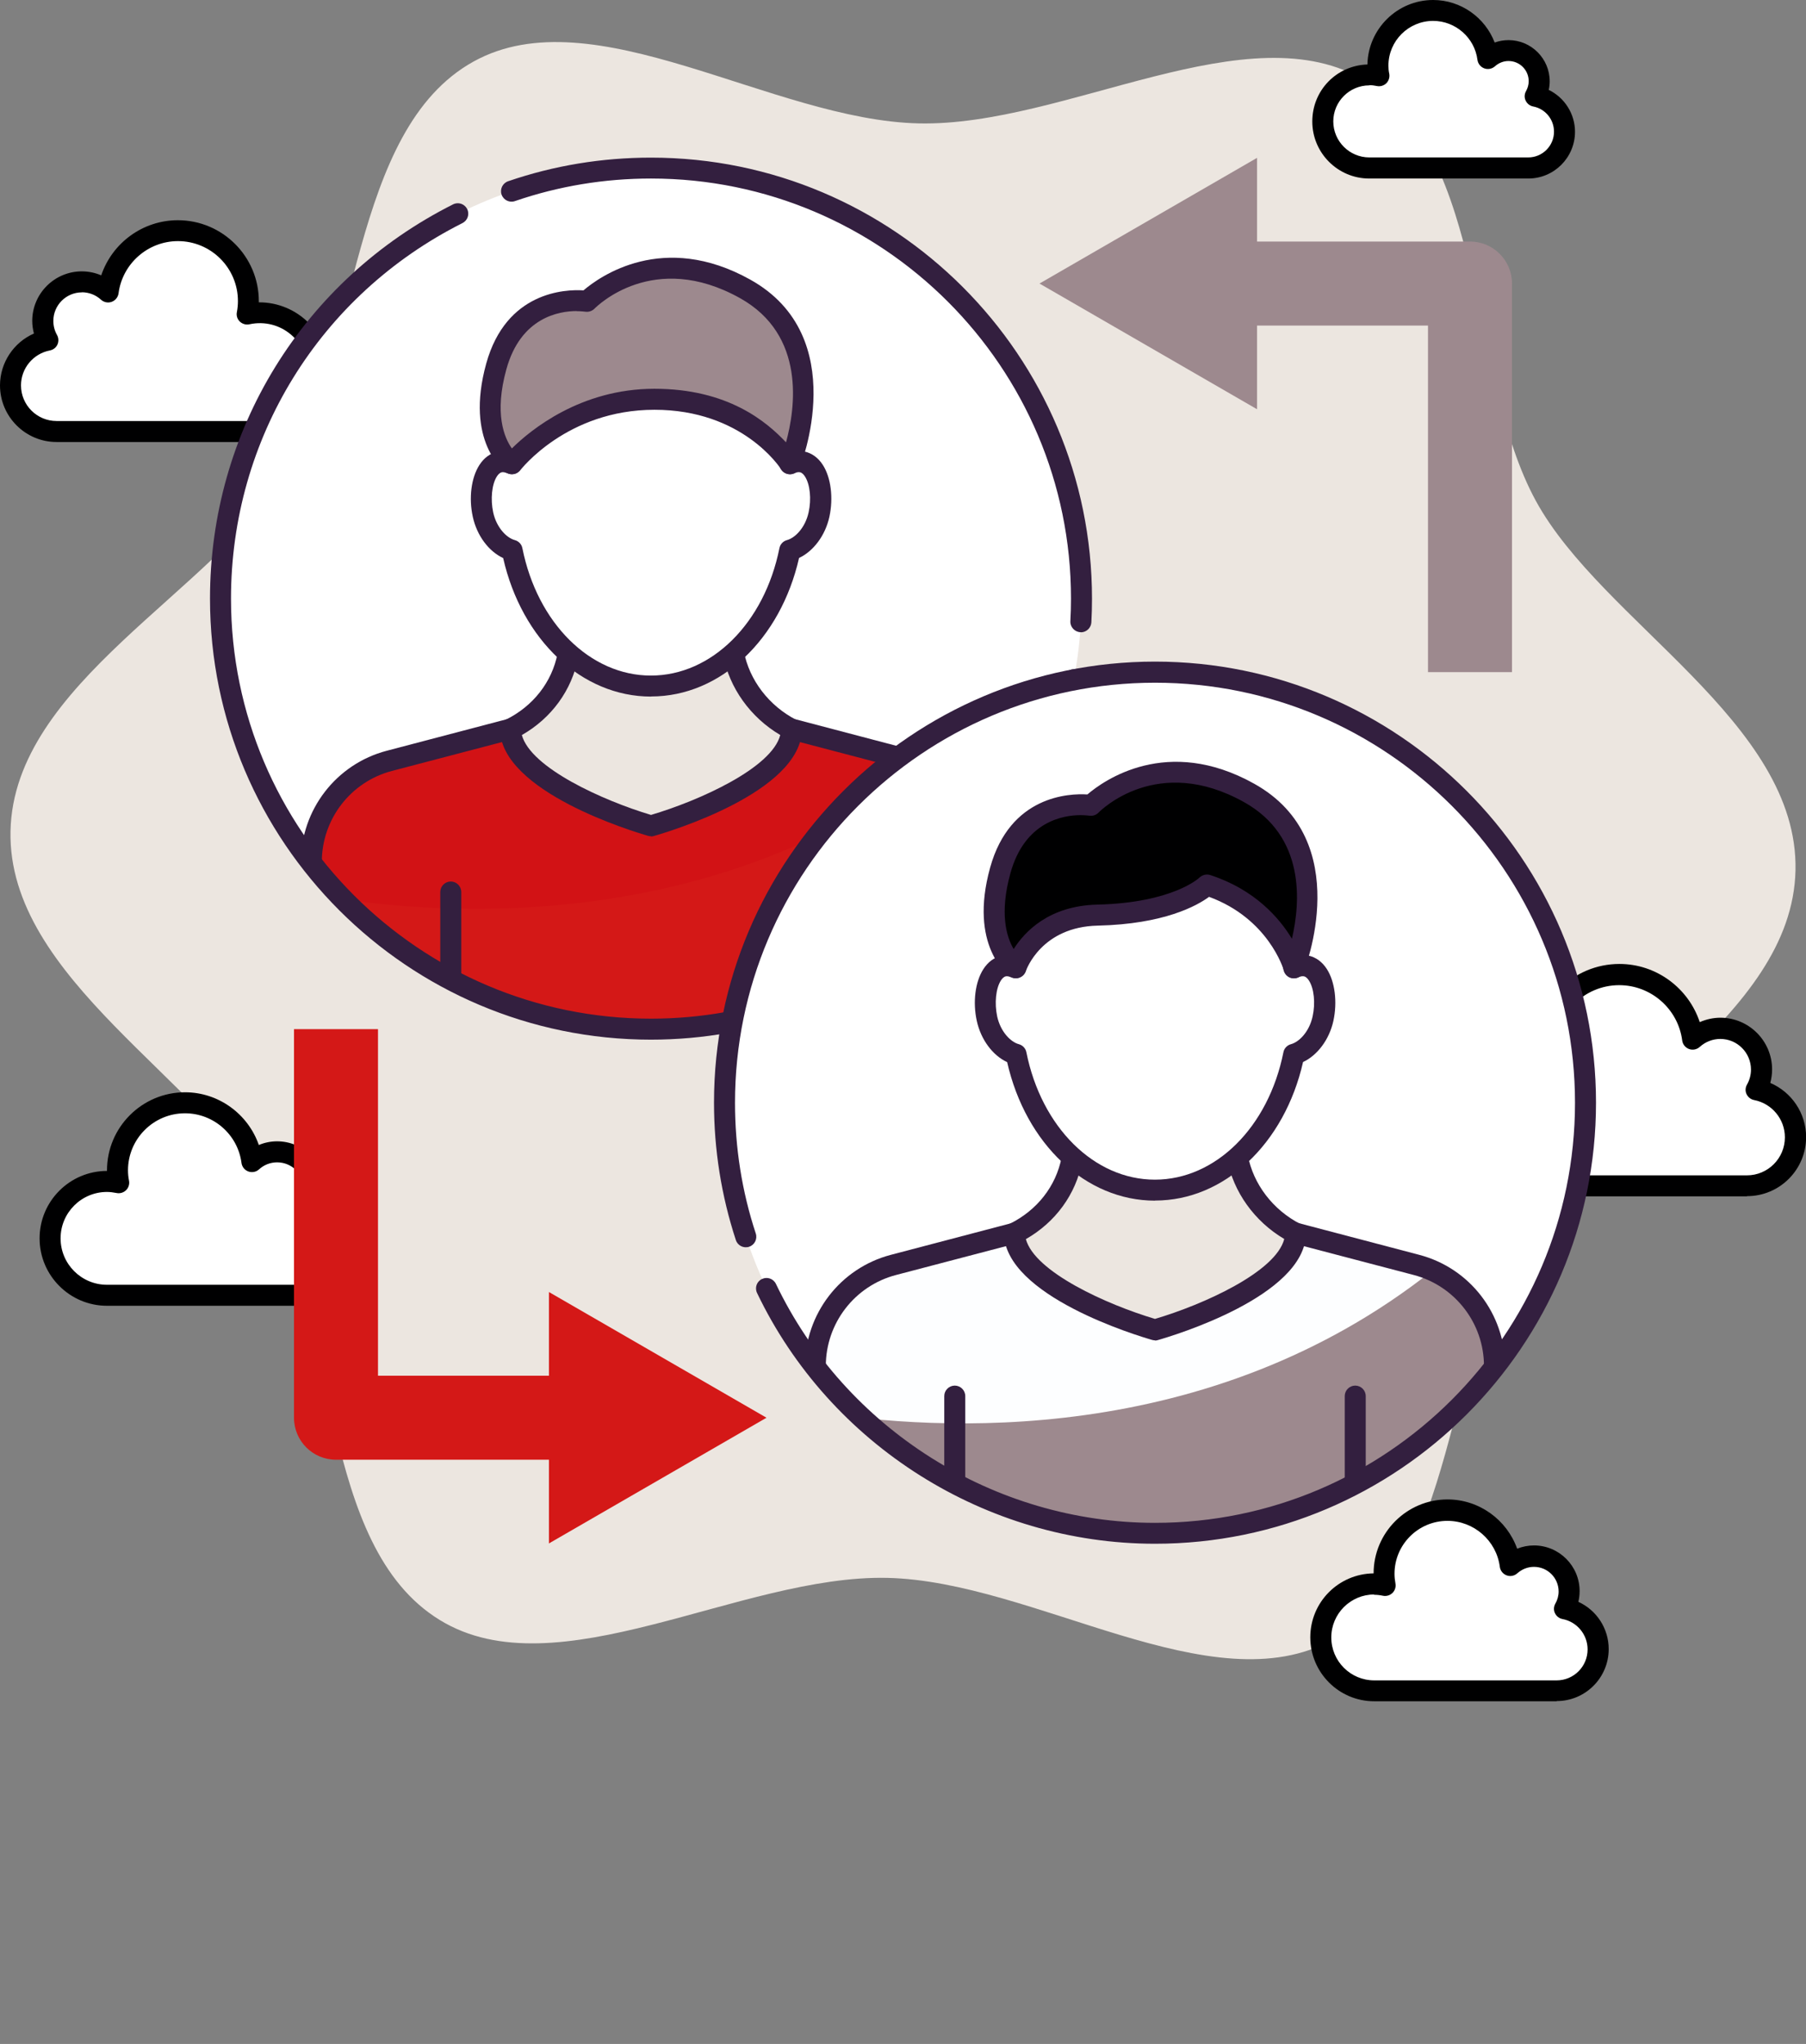 <?xml version="1.0" encoding="UTF-8"?>
<svg id="Ebene_2" data-name="Ebene 2" xmlns="http://www.w3.org/2000/svg" xmlns:xlink="http://www.w3.org/1999/xlink" viewBox="0 0 172 194.63">
  <rect x="0" y="0" width="172" height="194.63" fill="#808080" stroke="none"/>
  <defs>
    <clipPath id="clippath">
      <circle cx="62" cy="57" r="41" style="fill: none; stroke-width: 0px;"/>
    </clipPath>
    <clipPath id="clippath-1">
      <circle cx="110" cy="105" r="41" style="fill: none; stroke-width: 0px;"/>
    </clipPath>
  </defs>
  <g id="Layer_1" data-name="Layer 1">
    <g>
      <path d="M171,82.87c-.31,14.11-19.44,22.81-26.23,34.07-7,11.61-6.06,32.66-17.87,39.2-11.45,6.34-28.4-5.58-42.4-5.89-14-.31-31.46,10.86-42.62,4.01-11.52-7.06-9.66-28.05-16.15-39.95C19.44,102.78.7,93.24,1,79.13c.31-14.11,19.44-22.81,26.23-34.07,7-11.61,6.06-32.66,17.87-39.2,11.45-6.34,28.4,5.58,42.4,5.89,14,.31,31.46-10.86,42.62-4.01,11.52,7.06,9.66,28.05,16.15,39.95,6.29,11.54,25.03,21.08,24.73,35.19Z" style="fill: #ece6e0; stroke-width: 0px;"/>
      <path d="M149,153.17c.28-.49.43-1.05.43-1.65,0-1.85-1.5-3.35-3.35-3.35-.87,0-1.65.33-2.25.87-.38-2.96-2.91-5.26-5.98-5.26-3.33,0-6.04,2.7-6.04,6.04,0,.38.04.75.11,1.11-.34-.07-.69-.11-1.04-.11-2.81,0-5.09,2.28-5.09,5.09s2.28,5.09,5.09,5.09h17.37c2.18,0,3.95-1.77,3.95-3.95,0-1.93-1.38-3.53-3.2-3.88Z" style="fill: #fff; stroke-width: 0px;"/>
      <path d="M148.25,162h-17.37c-3.36,0-6.09-2.73-6.09-6.09s2.7-6.05,6.03-6.09c0-3.88,3.16-7.04,7.04-7.04,3.02,0,5.65,1.94,6.63,4.69.5-.2,1.05-.31,1.6-.31,2.4,0,4.35,1.95,4.35,4.35,0,.35-.04.69-.12,1.02,1.73.79,2.89,2.53,2.89,4.5,0,2.73-2.22,4.95-4.95,4.95ZM130.88,151.83c-2.25,0-4.09,1.83-4.09,4.09s1.83,4.09,4.09,4.09h17.37c1.63,0,2.95-1.32,2.95-2.95,0-1.41-1.01-2.63-2.39-2.89-.32-.06-.58-.27-.72-.56-.14-.29-.12-.63.04-.91.2-.35.31-.75.31-1.15,0-1.3-1.05-2.35-2.35-2.35-.58,0-1.14.22-1.58.61-.28.25-.67.33-1.02.2-.35-.13-.6-.44-.65-.81-.32-2.5-2.47-4.38-4.99-4.38-2.78,0-5.04,2.26-5.04,5.04,0,.3.03.6.09.93.06.33-.05.67-.29.9-.24.23-.58.33-.91.26-.28-.06-.56-.09-.84-.09Z" style="fill: #000001; stroke-width: 0px;"/>
      <path d="M29.51,115c.29-.52.46-1.12.46-1.76,0-1.97-1.6-3.57-3.57-3.57-.92,0-1.76.35-2.4.93-.41-3.16-3.1-5.6-6.37-5.6-3.55,0-6.43,2.88-6.43,6.43,0,.4.04.8.11,1.18-.36-.08-.73-.12-1.11-.12-2.99,0-5.42,2.43-5.42,5.42s2.43,5.42,5.42,5.42h18.51c2.33,0,4.21-1.89,4.21-4.21,0-2.05-1.47-3.76-3.41-4.13Z" style="fill: #fff; stroke-width: 0px;"/>
      <path d="M28.71,124.34H10.19c-3.54,0-6.42-2.88-6.42-6.42s2.88-6.42,6.42-6.42h0v-.06c0-4.1,3.34-7.43,7.43-7.43,3.21,0,6.01,2.08,7.03,5.02.55-.23,1.14-.35,1.74-.35,2.52,0,4.57,2.05,4.57,4.57,0,.38-.05.76-.14,1.13,1.85.82,3.09,2.67,3.09,4.76,0,2.87-2.34,5.21-5.21,5.21ZM10.19,113.5c-2.44,0-4.42,1.98-4.42,4.42s1.98,4.42,4.42,4.42h18.51c1.77,0,3.21-1.44,3.21-3.21,0-1.53-1.09-2.86-2.6-3.15-.32-.06-.58-.27-.72-.56-.14-.29-.12-.63.04-.91.22-.39.33-.82.33-1.26,0-1.42-1.15-2.57-2.57-2.57-.64,0-1.25.24-1.72.67-.27.25-.67.33-1.02.2-.35-.13-.6-.44-.65-.81-.35-2.7-2.66-4.73-5.38-4.73-3,0-5.43,2.44-5.43,5.43,0,.32.03.65.1,1,.06.33-.05.67-.29.9-.24.23-.58.33-.91.26-.31-.06-.61-.1-.91-.1Z" style="fill: #000001; stroke-width: 0px;"/>
      <path d="M167.25,103.77c.32-.57.51-1.23.51-1.93,0-2.16-1.75-3.92-3.92-3.92-1.01,0-1.93.39-2.63,1.02-.45-3.47-3.41-6.15-6.99-6.15-3.9,0-7.06,3.16-7.06,7.06,0,.44.05.88.12,1.3-.39-.08-.8-.13-1.22-.13-3.29,0-5.95,2.66-5.95,5.95s2.66,5.95,5.95,5.95h20.31c2.55,0,4.62-2.07,4.62-4.62,0-2.25-1.61-4.12-3.75-4.53Z" style="fill: #fff; stroke-width: 0px;"/>
      <path d="M166.38,113.92h-20.31c-3.83,0-6.95-3.12-6.95-6.95s3.22-7,7.05-6.95c0-.06,0-.11,0-.17,0-4.44,3.62-8.06,8.06-8.06,3.52,0,6.58,2.3,7.65,5.54.62-.27,1.29-.42,1.97-.42,2.71,0,4.92,2.21,4.92,4.92,0,.44-.06.87-.17,1.29,2.03.87,3.41,2.88,3.41,5.16,0,3.1-2.52,5.62-5.62,5.62ZM146.06,102.02c-2.73,0-4.95,2.22-4.95,4.95s2.22,4.95,4.95,4.95h20.31c2,0,3.62-1.62,3.62-3.62,0-1.73-1.23-3.22-2.93-3.55-.32-.06-.58-.27-.72-.56-.14-.29-.12-.63.04-.91.25-.44.38-.93.38-1.43,0-1.61-1.31-2.92-2.92-2.92-.72,0-1.42.27-1.96.76-.28.25-.67.33-1.02.2-.35-.13-.6-.44-.65-.81-.39-3.01-2.97-5.27-6-5.27-3.34,0-6.06,2.72-6.06,6.06,0,.36.04.73.11,1.11.06.33-.05.67-.28.9-.24.23-.58.33-.91.26-.34-.07-.68-.11-1.01-.11Z" style="fill: #000001; stroke-width: 0px;"/>
      <path d="M146.21,9.18c.24-.42.38-.91.38-1.44,0-1.61-1.31-2.92-2.92-2.92-.76,0-1.44.29-1.96.76-.33-2.58-2.54-4.58-5.21-4.58-2.91,0-5.26,2.36-5.26,5.26,0,.33.03.65.09.97-.29-.06-.6-.1-.91-.1-2.45,0-4.43,1.99-4.43,4.43s1.99,4.43,4.43,4.43h15.14c1.9,0,3.45-1.54,3.45-3.45,0-1.68-1.2-3.07-2.79-3.38Z" style="fill: #fff; stroke-width: 0px;"/>
      <path d="M145.55,17h-15.14c-3,0-5.43-2.44-5.43-5.43s2.34-5.34,5.25-5.43c.07-3.39,2.85-6.14,6.26-6.14,2.64,0,4.95,1.67,5.86,4.05.42-.15.87-.23,1.32-.23,2.16,0,3.92,1.76,3.92,3.92,0,.28-.03.55-.09.82,1.5.73,2.5,2.27,2.5,3.99,0,2.45-1.99,4.45-4.45,4.45ZM130.41,8.13c-1.89,0-3.43,1.54-3.43,3.43s1.54,3.43,3.43,3.43h15.14c1.35,0,2.45-1.1,2.45-2.45,0-1.17-.83-2.18-1.98-2.4-.32-.06-.58-.27-.72-.56-.14-.29-.12-.63.04-.91.16-.29.25-.61.25-.94,0-1.06-.86-1.92-1.92-1.92-.48,0-.93.18-1.29.5-.28.25-.67.33-1.02.2-.35-.13-.6-.44-.65-.81-.27-2.11-2.09-3.71-4.22-3.71-2.35,0-4.26,1.91-4.26,4.26,0,.25.02.51.08.78.06.33-.05.67-.28.9-.24.23-.58.33-.91.26-.24-.05-.47-.08-.7-.08Z" style="fill: #000001; stroke-width: 0px;"/>
      <path d="M4.56,32.39c-.31-.54-.48-1.16-.48-1.83,0-2.06,1.67-3.72,3.72-3.72.96,0,1.84.37,2.5.97.43-3.3,3.24-5.84,6.65-5.84,3.71,0,6.71,3.01,6.71,6.71,0,.42-.04.83-.12,1.23.38-.08.76-.12,1.16-.12,3.12,0,5.66,2.53,5.66,5.65s-2.53,5.66-5.66,5.66H5.39c-2.43,0-4.39-1.97-4.39-4.39,0-2.14,1.53-3.92,3.56-4.31Z" style="fill: #fff; stroke-width: 0px;"/>
      <path d="M24.71,42.09H5.39c-2.97,0-5.39-2.42-5.39-5.39,0-2.17,1.31-4.1,3.23-4.94-.1-.39-.16-.8-.16-1.2,0-2.6,2.12-4.72,4.72-4.72.64,0,1.27.13,1.85.38,1.04-3.08,3.95-5.25,7.3-5.25,4.25,0,7.71,3.46,7.71,7.71,0,.04,0,.07,0,.11h.04c3.67,0,6.66,2.99,6.66,6.65s-2.99,6.66-6.66,6.66ZM7.8,27.84c-1.5,0-2.72,1.22-2.72,2.72,0,.47.12.93.35,1.34.16.28.17.62.04.91-.13.29-.4.5-.72.56-1.59.31-2.75,1.7-2.75,3.33,0,1.87,1.52,3.39,3.39,3.39h19.31c2.57,0,4.66-2.09,4.66-4.66,0-2.88-2.61-5.19-5.61-4.55-.33.07-.67-.03-.91-.26-.24-.23-.35-.57-.28-.9.07-.37.1-.71.1-1.05,0-3.15-2.56-5.71-5.71-5.71-2.86,0-5.29,2.14-5.66,4.97-.05.37-.3.68-.65.81-.35.13-.74.05-1.02-.2-.5-.46-1.15-.71-1.83-.71Z" style="fill: #000001; stroke-width: 0px;"/>
      <circle cx="62" cy="57" r="41" style="fill: #fff; stroke-width: 0px;"/>
      <g style="clip-path: url(#clippath);">
        <path d="M86.91,72.46l-11.52-3.03h-26.78l-11.53,3.03c-4.37,1.15-7.42,5.1-7.42,9.62v63.55h64.67v-63.56c0-4.52-3.05-8.47-7.42-9.62Z" style="fill: #d41817; stroke-width: 0px;"/>
        <path d="M75.39,69.43h-26.78l-11.53,3.03c-4.37,1.15-7.42,5.1-7.42,9.62v3.07c10.32,1.88,36.79,4.49,58.96-12.07-.54-.25-1.11-.47-1.71-.62l-11.52-3.03Z" style="fill: #d21215; stroke-width: 0px;"/>
        <path d="M81.07,146.63c-.55,0-1-.45-1-1v-60.69c0-.55.45-1,1-1s1,.45,1,1v60.69c0,.55-.45,1-1,1Z" style="fill: #331f3f; stroke-width: 0px;"/>
        <path d="M42.93,146.63c-.55,0-1-.45-1-1v-60.69c0-.55.45-1,1-1s1,.45,1,1v60.69c0,.55-.45,1-1,1Z" style="fill: #331f3f; stroke-width: 0px;"/>
        <path d="M94.34,146.63H29.66c-.55,0-1-.45-1-1v-63.55c0-4.97,3.36-9.33,8.17-10.59l11.53-3.03c.08-.02.17-.03.25-.03h26.78c.09,0,.17.01.25.03l11.52,3.03c4.81,1.26,8.17,5.62,8.17,10.59v63.56c0,.55-.45,1-1,1ZM30.66,144.63h62.67v-62.56c0-4.06-2.75-7.62-6.68-8.66l-11.4-2.99h-26.52l-11.4,2.99c-3.93,1.03-6.68,4.59-6.68,8.66v62.55Z" style="fill: #331f3f; stroke-width: 0px;"/>
        <path d="M62,78.63s13.3-3.79,13.39-9.2c-2.82-1.44-4.94-4.08-5.53-7.25-.09-.46-.15-3.41-.21-3.85h-15.32c-.06.52-.14,3.54-.25,4.09-.6,3.11-2.69,5.64-5.47,7.01.12,5.39,13.39,9.2,13.39,9.2Z" style="fill: #ece6e0; stroke-width: 0px;"/>
        <path d="M62,79.63c-.09,0-.19-.01-.28-.04-1.43-.41-13.98-4.19-14.11-10.14,0-.39.21-.75.56-.92,2.6-1.28,4.4-3.58,4.93-6.3.05-.26.11-1.62.15-2.44.03-.72.06-1.35.09-1.57.06-.5.48-.88.99-.88h15.32s0-.01,0-.01c.51,0,.94.38.99.89.02.19.05.83.08,1.55.03.75.08,2,.12,2.24.52,2.75,2.39,5.2,5,6.54.34.17.55.53.54.91-.1,5.98-12.68,9.74-14.12,10.15-.09.03-.18.04-.27.04ZM49.7,69.99c.84,3.13,7.72,6.24,12.3,7.61,4.6-1.36,11.51-4.47,12.31-7.61-2.84-1.68-4.85-4.48-5.44-7.61-.06-.3-.09-.99-.15-2.53,0-.18-.01-.35-.02-.51h-13.44c0,.18-.02.36-.02.55-.06,1.41-.11,2.36-.18,2.73-.6,3.11-2.54,5.77-5.37,7.38Z" style="fill: #331f3f; stroke-width: 0px;"/>
        <path d="M76.41,43.99c-1.45-.31-3.38,1.6-3.88,3.84-.49,2.24.29,4.3,1.74,4.61,1.45.31,3.23-1.2,3.72-3.44.49-2.24-.13-4.71-1.59-5.02Z" style="fill: #fff; stroke-width: 0px;"/>
        <path d="M47.59,43.99c1.46-.31,3.38,1.6,3.88,3.84.49,2.24-.29,4.3-1.74,4.61-1.46.31-3.23-1.2-3.72-3.44-.49-2.24.13-4.71,1.59-5.02Z" style="fill: #fff; stroke-width: 0px;"/>
        <ellipse cx="62" cy="48.23" rx="13.65" ry="17.11" style="fill: #fff; stroke-width: 0px;"/>
        <path d="M62,66.33c-6.59,0-12.31-5.39-14.08-13.19-1.38-.64-2.5-2.14-2.89-3.92-.4-1.8-.15-3.73.62-4.93.44-.69,1.04-1.13,1.74-1.28.2-.04.41-.06.62-.05,1.86-7.61,7.5-12.85,14-12.85s12.15,5.23,14,12.84c.21,0,.42.01.62.05h0c.69.15,1.3.59,1.74,1.28.77,1.2,1.01,3.14.62,4.93-.39,1.78-1.52,3.28-2.89,3.92-1.77,7.79-7.5,13.19-14.08,13.19ZM47.9,44.96s-.08,0-.11.01c-.2.04-.37.24-.47.4-.48.75-.62,2.16-.35,3.42.32,1.46,1.28,2.43,2.06,2.64.37.1.65.4.72.77,1.43,7.14,6.46,12.13,12.24,12.13s10.81-4.99,12.24-12.13c.07-.37.35-.67.72-.77.78-.21,1.74-1.18,2.06-2.64.28-1.26.14-2.67-.35-3.42-.1-.16-.27-.36-.47-.4-.15-.03-.34,0-.56.1-.28.12-.6.11-.87-.03-.27-.14-.46-.4-.52-.7-1.4-7.2-6.44-12.23-12.26-12.23s-10.86,5.03-12.26,12.23c-.06.3-.25.55-.52.7-.27.14-.59.15-.87.03-.17-.07-.32-.11-.45-.11Z" style="fill: #331f3f; stroke-width: 0px;"/>
        <path d="M48.76,44.16s-3.39-2.41-1.49-9.28c2.03-7.32,8.64-6.19,8.64-6.19,0,0,6.01-6.23,15.06-1.18,9.06,5.05,4.27,16.65,4.27,16.65,0,0-3.87-6.14-12.91-6.14-8.49,0-13.57,6.14-13.57,6.14Z" style="fill: #9d898e; stroke-width: 0px;"/>
        <path d="M48.76,45.16c-.2,0-.4-.06-.58-.19-.16-.12-3.94-2.9-1.87-10.36,1.9-6.85,7.52-7.07,9.26-6.96,1.53-1.31,7.58-5.66,15.89-1.02,9.72,5.42,4.76,17.78,4.71,17.91-.14.35-.47.58-.84.62-.37.03-.73-.15-.93-.46-.15-.23-3.72-5.68-12.07-5.68s-12.75,5.72-12.8,5.78c-.2.24-.48.36-.77.36ZM54.92,29.62c-1.65,0-5.32.58-6.69,5.53-1.18,4.24-.2,6.54.52,7.55,1.78-1.76,6.55-5.68,13.57-5.68s10.69,3.14,12.54,5.1c.88-3.21,1.92-10.21-4.38-13.73-8.24-4.6-13.63.77-13.86,1-.23.23-.56.34-.89.29-.05,0-.35-.05-.82-.05Z" style="fill: #331f3f; stroke-width: 0px;"/>
      </g>
      <path d="M102.94,60.2s-.04,0-.05,0c-.55-.03-.98-.5-.95-1.05.04-.71.06-1.43.06-2.15,0-22.06-17.94-40-40-40-4.44,0-8.8.72-12.96,2.15-.52.18-1.09-.1-1.27-.62-.18-.52.1-1.09.62-1.27,4.37-1.5,8.95-2.25,13.61-2.25,23.16,0,42,18.84,42,42,0,.76-.02,1.51-.06,2.25-.03.53-.47.95-1,.95Z" style="fill: #331f3f; stroke-width: 0px;"/>
      <path d="M62,99c-23.16,0-42-18.84-42-42,0-15.98,8.87-30.36,23.15-37.54.49-.25,1.09-.05,1.34.44.25.49.05,1.09-.44,1.34-13.6,6.84-22.05,20.54-22.05,35.76,0,22.06,17.94,40,40,40,19.18,0,35.7-13.65,39.29-32.46.1-.54.63-.9,1.17-.8.54.1.9.63.79,1.17-3.77,19.75-21.12,34.09-41.26,34.09Z" style="fill: #331f3f; stroke-width: 0px;"/>
      <circle cx="110" cy="105" r="41" style="fill: #fff; stroke-width: 0px;"/>
      <g style="clip-path: url(#clippath-1);">
        <path d="M134.91,120.46l-11.52-3.03h-26.78l-11.53,3.03c-4.37,1.15-7.42,5.1-7.42,9.62v63.55h64.67v-63.56c0-4.52-3.05-8.47-7.42-9.62Z" style="fill: #9d898e; stroke-width: 0px;"/>
        <path d="M123.39,117.43h-26.78l-11.53,3.03c-4.37,1.15-7.42,5.1-7.42,9.62v4.35c11.53,1.85,37.38,3.47,58.75-13.44-.48-.21-.98-.39-1.5-.53l-11.52-3.03Z" style="fill: #fdfeff; stroke-width: 0px;"/>
        <path d="M142.34,194.63h-64.67c-.55,0-1-.45-1-1v-63.55c0-4.97,3.36-9.33,8.17-10.59l11.53-3.03c.08-.02.17-.03.25-.03h26.78c.09,0,.17.01.25.03l11.52,3.03c4.81,1.26,8.17,5.62,8.17,10.59v63.56c0,.55-.45,1-1,1ZM78.66,192.63h62.67v-62.56c0-4.06-2.75-7.62-6.68-8.66l-11.4-2.99h-26.52l-11.4,2.99c-3.93,1.03-6.68,4.59-6.68,8.66v62.55Z" style="fill: #331f3f; stroke-width: 0px;"/>
        <path d="M110,126.63s13.3-3.79,13.39-9.2c-2.82-1.44-4.94-4.08-5.53-7.25-.09-.46-.15-3.41-.21-3.85h-15.32c-.06.52-.14,3.54-.25,4.09-.6,3.11-2.69,5.64-5.47,7.01.12,5.39,13.39,9.2,13.39,9.2Z" style="fill: #ece6e0; stroke-width: 0px;"/>
        <path d="M110,127.63c-.09,0-.19-.01-.28-.04-1.43-.41-13.98-4.19-14.11-10.14,0-.39.21-.75.56-.92,2.6-1.28,4.4-3.58,4.93-6.3.05-.26.11-1.62.15-2.44.03-.72.06-1.35.09-1.57.06-.5.48-.88.99-.88h15.32s0-.01,0-.01c.51,0,.94.38.99.89.02.19.05.83.08,1.55.03.75.08,2,.12,2.24.52,2.75,2.39,5.2,5,6.54.34.17.55.53.54.91-.1,5.98-12.68,9.74-14.12,10.15-.09.03-.18.04-.27.04ZM97.7,117.99c.84,3.13,7.72,6.24,12.3,7.6,4.6-1.36,11.51-4.47,12.31-7.61-2.84-1.68-4.85-4.48-5.44-7.61-.06-.3-.09-.99-.15-2.52,0-.18-.01-.35-.02-.51h-13.44c0,.18-.02.36-.02.55-.06,1.41-.11,2.36-.18,2.73-.6,3.11-2.54,5.77-5.37,7.38Z" style="fill: #331f3f; stroke-width: 0px;"/>
        <path d="M124.41,91.99c-1.45-.31-3.38,1.6-3.88,3.84-.49,2.24.29,4.3,1.74,4.61,1.45.31,3.23-1.2,3.72-3.44.49-2.24-.13-4.71-1.59-5.02Z" style="fill: #fff; stroke-width: 0px;"/>
        <path d="M95.59,91.99c1.46-.31,3.38,1.6,3.88,3.84.49,2.24-.29,4.3-1.74,4.61-1.46.31-3.23-1.2-3.72-3.44-.49-2.24.13-4.71,1.59-5.02Z" style="fill: #fff; stroke-width: 0px;"/>
        <ellipse cx="110" cy="96.23" rx="13.65" ry="17.11" style="fill: #fff; stroke-width: 0px;"/>
        <path d="M110,114.33c-6.59,0-12.31-5.39-14.08-13.19-1.38-.64-2.5-2.14-2.89-3.92-.4-1.8-.15-3.73.62-4.93.44-.69,1.04-1.13,1.74-1.28.2-.04.4-.06.62-.05,1.86-7.61,7.5-12.85,14-12.85s12.15,5.23,14,12.84c.21,0,.42.01.62.05h0c.69.15,1.3.59,1.74,1.28.77,1.2,1.01,3.14.62,4.93-.39,1.78-1.52,3.28-2.89,3.92-1.77,7.79-7.5,13.19-14.08,13.19ZM95.9,92.96s-.08,0-.11.01c-.2.04-.37.24-.47.4-.48.75-.62,2.16-.35,3.42.32,1.46,1.28,2.43,2.06,2.64.37.1.65.4.72.77,1.43,7.14,6.46,12.13,12.24,12.13s10.81-4.99,12.24-12.13c.07-.37.35-.67.72-.77.78-.21,1.74-1.18,2.06-2.64.28-1.26.14-2.67-.35-3.42-.1-.16-.27-.36-.47-.4-.15-.03-.34,0-.56.1-.28.12-.6.11-.87-.03-.27-.14-.46-.4-.52-.7-1.4-7.2-6.44-12.23-12.26-12.23s-10.86,5.03-12.26,12.23c-.06.3-.25.56-.52.7-.27.14-.59.15-.87.03-.17-.07-.32-.11-.45-.11Z" style="fill: #331f3f; stroke-width: 0px;"/>
        <path d="M96.76,92.16s-3.39-2.41-1.49-9.28c2.03-7.32,8.64-6.19,8.64-6.19,0,0,6.01-6.23,15.06-1.18,9.06,5.05,4.27,16.65,4.27,16.65,0,0-1.62-5.72-8.29-7.89,0,0-2.59,2.69-10.42,2.87-6.17.14-7.77,5.02-7.77,5.02Z" style="fill: #000001; stroke-width: 0px;"/>
        <path d="M123.24,93.16s-.04,0-.06,0c-.43-.02-.79-.32-.9-.73-.06-.2-1.5-4.96-7.13-7.03-1.14.84-4.28,2.6-10.6,2.74-5.35.12-6.79,4.16-6.85,4.33-.1.3-.34.53-.64.63-.3.1-.63.05-.89-.13-.16-.12-3.94-2.9-1.87-10.36,1.9-6.85,7.52-7.07,9.26-6.96,1.53-1.31,7.58-5.66,15.89-1.02,9.72,5.42,4.76,17.78,4.71,17.91-.15.38-.52.62-.92.62ZM102.92,77.62c-1.65,0-5.32.58-6.69,5.53-1.06,3.83-.37,6.08.31,7.22,1.05-1.66,3.37-4.12,7.96-4.23,7.21-.17,9.71-2.55,9.73-2.57.27-.26.67-.36,1.02-.25,4.24,1.38,6.58,4.07,7.79,6.07.81-3.45,1.3-9.74-4.56-13.01-8.24-4.6-13.63.77-13.86,1-.23.24-.56.34-.89.29-.05,0-.35-.05-.82-.05Z" style="fill: #331f3f; stroke-width: 0px;"/>
        <path d="M129.07,194.63c-.55,0-1-.45-1-1v-60.69c0-.55.45-1,1-1s1,.45,1,1v60.69c0,.55-.45,1-1,1Z" style="fill: #331f3f; stroke-width: 0px;"/>
        <path d="M90.93,194.63c-.55,0-1-.45-1-1v-60.69c0-.55.45-1,1-1s1,.45,1,1v60.69c0,.55-.45,1-1,1Z" style="fill: #331f3f; stroke-width: 0px;"/>
      </g>
      <path d="M110,147c-16.08,0-30.96-9.38-37.9-23.88-.24-.5-.03-1.1.47-1.33.5-.24,1.09-.03,1.33.47,6.62,13.82,20.79,22.75,36.1,22.75,22.06,0,40-17.94,40-40s-17.94-40-40-40-40,17.94-40,40c0,4.26.66,8.45,1.98,12.45.17.52-.11,1.09-.64,1.26-.52.17-1.09-.11-1.26-.64-1.38-4.21-2.08-8.61-2.08-13.08,0-23.16,18.84-42,42-42s42,18.84,42,42-18.84,42-42,42Z" style="fill: #331f3f; stroke-width: 0px;"/>
      <path d="M55.78,139h-23.78c-2.21,0-4-1.79-4-4v-37h8v33h19.78v8Z" style="fill: #d41817; stroke-width: 0px;"/>
      <polygon points="52.28 146.97 73 135 52.28 123.03 52.28 146.97" style="fill: #d41817; stroke-width: 0px;"/>
      <path d="M144,64h-8V31h-19.78v-8h23.78c2.21,0,4,1.79,4,4v37Z" style="fill: #9d898e; stroke-width: 0px;"/>
      <polygon points="119.72 15.03 99 27 119.72 38.97 119.72 15.03" style="fill: #9d898e; stroke-width: 0px;"/>
    </g>
  </g>
</svg>